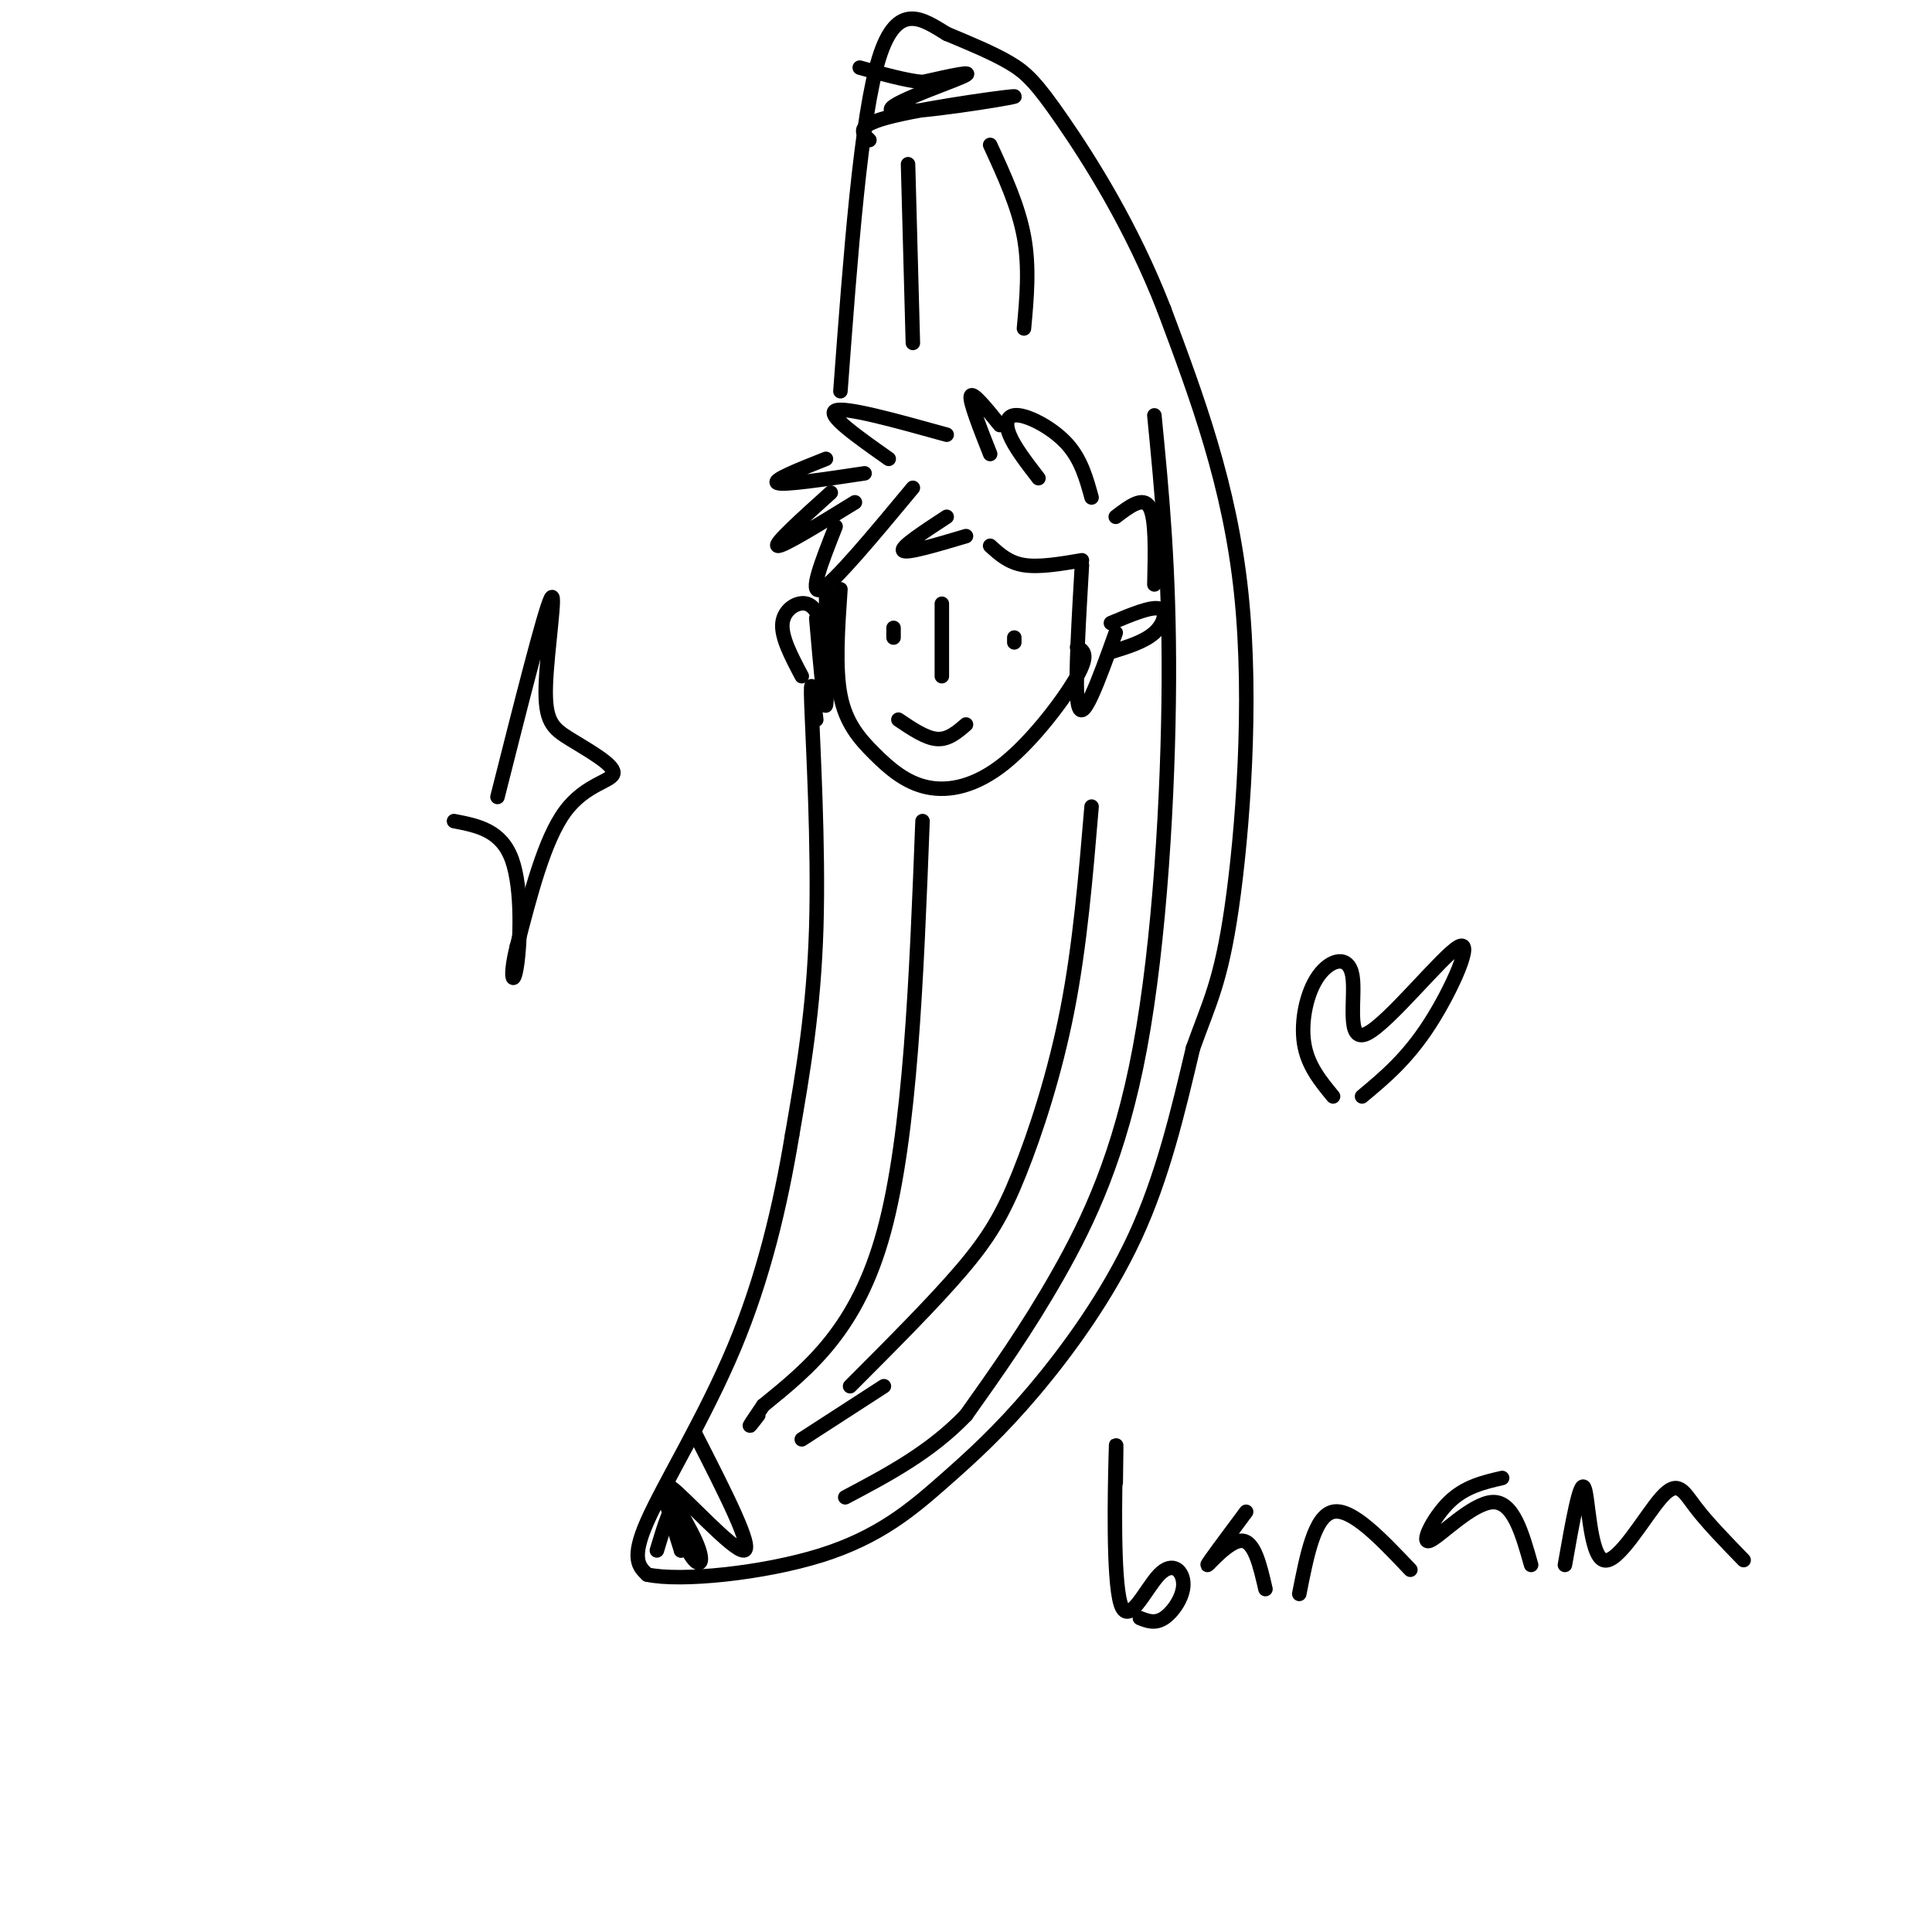 <svg viewBox='0 0 400 400' version='1.1' xmlns='http://www.w3.org/2000/svg' xmlns:xlink='http://www.w3.org/1999/xlink'><g fill='none' stroke='rgb(0,0,0)' stroke-width='3' stroke-linecap='round' stroke-linejoin='round'><path d='M174,122c-0.557,8.156 -1.114,16.313 0,22c1.114,5.687 3.898,8.905 7,12c3.102,3.095 6.522,6.067 11,7c4.478,0.933 10.013,-0.172 16,-5c5.987,-4.828 12.425,-13.379 15,-18c2.575,-4.621 1.288,-5.310 0,-6'/><path d='M189,101c-8.167,9.833 -16.333,19.667 -19,21c-2.667,1.333 0.167,-5.833 3,-13'/><path d='M177,104c-7.583,4.667 -15.167,9.333 -16,9c-0.833,-0.333 5.083,-5.667 11,-11'/><path d='M185,132c0.000,0.000 0.000,-2.000 0,-2'/><path d='M210,132c0.000,0.000 0.000,1.000 0,1'/><path d='M195,125c0.000,0.000 0.000,15.000 0,15'/><path d='M186,149c2.833,1.917 5.667,3.833 8,4c2.333,0.167 4.167,-1.417 6,-3'/><path d='M171,121c0.167,11.917 0.333,23.833 0,25c-0.333,1.167 -1.167,-8.417 -2,-18'/><path d='M171,131c-1.044,-2.733 -2.089,-5.467 -4,-6c-1.911,-0.533 -4.689,1.133 -5,4c-0.311,2.867 1.844,6.933 4,11'/><path d='M224,117c-0.644,11.111 -1.289,22.222 -1,27c0.289,4.778 1.511,3.222 3,0c1.489,-3.222 3.244,-8.111 5,-13'/><path d='M230,129c4.133,-1.733 8.267,-3.467 10,-3c1.733,0.467 1.067,3.133 -1,5c-2.067,1.867 -5.533,2.933 -9,4'/><path d='M196,107c-4.833,3.167 -9.667,6.333 -9,7c0.667,0.667 6.833,-1.167 13,-3'/><path d='M205,113c1.917,1.750 3.833,3.500 7,4c3.167,0.500 7.583,-0.250 12,-1'/><path d='M179,98c-8.333,1.250 -16.667,2.500 -18,2c-1.333,-0.500 4.333,-2.750 10,-5'/><path d='M184,95c-6.500,-4.583 -13.000,-9.167 -11,-10c2.000,-0.833 12.500,2.083 23,5'/><path d='M215,99c-2.494,-3.238 -4.988,-6.476 -6,-9c-1.012,-2.524 -0.542,-4.333 2,-4c2.542,0.333 7.155,2.810 10,6c2.845,3.190 3.923,7.095 5,11'/><path d='M231,107c2.833,-2.167 5.667,-4.333 7,-2c1.333,2.333 1.167,9.167 1,16'/><path d='M169,149c-0.644,-5.422 -1.289,-10.844 -1,-3c0.289,7.844 1.511,28.956 1,46c-0.511,17.044 -2.756,30.022 -5,43'/><path d='M164,235c-2.417,14.595 -5.958,29.583 -12,44c-6.042,14.417 -14.583,28.262 -18,36c-3.417,7.738 -1.708,9.369 0,11'/><path d='M134,326c6.866,1.501 24.030,-0.247 36,-4c11.970,-3.753 18.744,-9.511 25,-15c6.256,-5.489 11.992,-10.709 19,-19c7.008,-8.291 15.288,-19.655 21,-32c5.712,-12.345 8.856,-25.673 12,-39'/><path d='M247,217c3.357,-9.429 5.750,-13.500 8,-29c2.250,-15.500 4.357,-42.429 2,-65c-2.357,-22.571 -9.179,-40.786 -16,-59'/><path d='M241,64c-6.726,-17.310 -15.542,-31.083 -21,-39c-5.458,-7.917 -7.560,-9.976 -11,-12c-3.440,-2.024 -8.220,-4.012 -13,-6'/><path d='M196,7c-4.778,-2.889 -10.222,-7.111 -14,5c-3.778,12.111 -5.889,40.556 -8,69'/><path d='M180,29c-1.600,-1.512 -3.199,-3.024 5,-5c8.199,-1.976 26.198,-4.416 25,-4c-1.198,0.416 -21.592,3.689 -25,3c-3.408,-0.689 10.169,-5.340 14,-7c3.831,-1.660 -2.085,-0.330 -8,1'/><path d='M191,17c-3.500,-0.333 -8.250,-1.667 -13,-3'/><path d='M144,297c6.073,11.897 12.146,23.795 10,24c-2.146,0.205 -12.512,-11.282 -15,-13c-2.488,-1.718 2.900,6.333 5,11c2.100,4.667 0.912,5.949 -1,3c-1.912,-2.949 -4.546,-10.128 -5,-11c-0.454,-0.872 1.273,4.564 3,10'/><path d='M141,321c0.422,-0.844 -0.022,-7.956 -1,-9c-0.978,-1.044 -2.489,3.978 -4,9'/><path d='M205,94c-2.167,-5.500 -4.333,-11.000 -4,-12c0.333,-1.000 3.167,2.500 6,6'/><path d='M231,307c0.082,-5.694 0.165,-11.388 0,-5c-0.165,6.388 -0.577,24.858 1,30c1.577,5.142 5.144,-3.044 8,-6c2.856,-2.956 5.000,-0.680 5,2c0.000,2.680 -2.143,5.766 -4,7c-1.857,1.234 -3.429,0.617 -5,0'/><path d='M258,313c-4.044,5.422 -8.089,10.844 -8,11c0.089,0.156 4.311,-4.956 7,-5c2.689,-0.044 3.844,4.978 5,10'/><path d='M269,330c1.583,-8.083 3.167,-16.167 7,-17c3.833,-0.833 9.917,5.583 16,12'/><path d='M311,306c-3.857,0.893 -7.714,1.786 -11,5c-3.286,3.214 -6.000,8.750 -4,8c2.000,-0.750 8.714,-7.786 13,-8c4.286,-0.214 6.143,6.393 8,13'/><path d='M324,324c1.561,-8.853 3.123,-17.707 4,-16c0.877,1.707 1.070,13.973 4,15c2.930,1.027 8.596,-9.185 12,-13c3.404,-3.815 4.544,-1.233 7,2c2.456,3.233 6.228,7.116 10,11'/><path d='M191,170c-1.250,32.417 -2.500,64.833 -8,85c-5.500,20.167 -15.250,28.083 -25,36'/><path d='M158,291c-4.333,6.333 -2.667,4.167 -1,2'/><path d='M188,34c0.000,0.000 1.000,37.000 1,37'/><path d='M205,30c2.917,6.333 5.833,12.667 7,19c1.167,6.333 0.583,12.667 0,19'/><path d='M226,167c-1.202,14.357 -2.405,28.714 -5,42c-2.595,13.286 -6.583,25.500 -10,34c-3.417,8.500 -6.262,13.286 -12,20c-5.738,6.714 -14.369,15.357 -23,24'/><path d='M239,86c1.554,15.875 3.107,31.750 3,55c-0.107,23.250 -1.875,53.875 -6,76c-4.125,22.125 -10.607,35.750 -17,47c-6.393,11.250 -12.696,20.125 -19,29'/><path d='M200,293c-7.333,7.667 -16.167,12.333 -25,17'/><path d='M183,287c0.000,0.000 -17.000,11.000 -17,11'/><path d='M103,165c4.824,-19.085 9.648,-38.170 11,-41c1.352,-2.830 -0.768,10.595 -1,18c-0.232,7.405 1.422,8.789 5,11c3.578,2.211 9.079,5.249 9,7c-0.079,1.751 -5.737,2.215 -10,8c-4.263,5.785 -7.132,16.893 -10,28'/><path d='M107,196c-1.631,6.452 -0.708,8.583 0,4c0.708,-4.583 1.202,-15.881 -1,-22c-2.202,-6.119 -7.101,-7.060 -12,-8'/><path d='M276,227c-2.644,-3.208 -5.289,-6.416 -6,-11c-0.711,-4.584 0.511,-10.545 3,-14c2.489,-3.455 6.244,-4.404 7,0c0.756,4.404 -1.488,14.160 3,12c4.488,-2.160 15.708,-16.235 19,-18c3.292,-1.765 -1.345,8.782 -6,16c-4.655,7.218 -9.327,11.109 -14,15'/></g>
</svg>